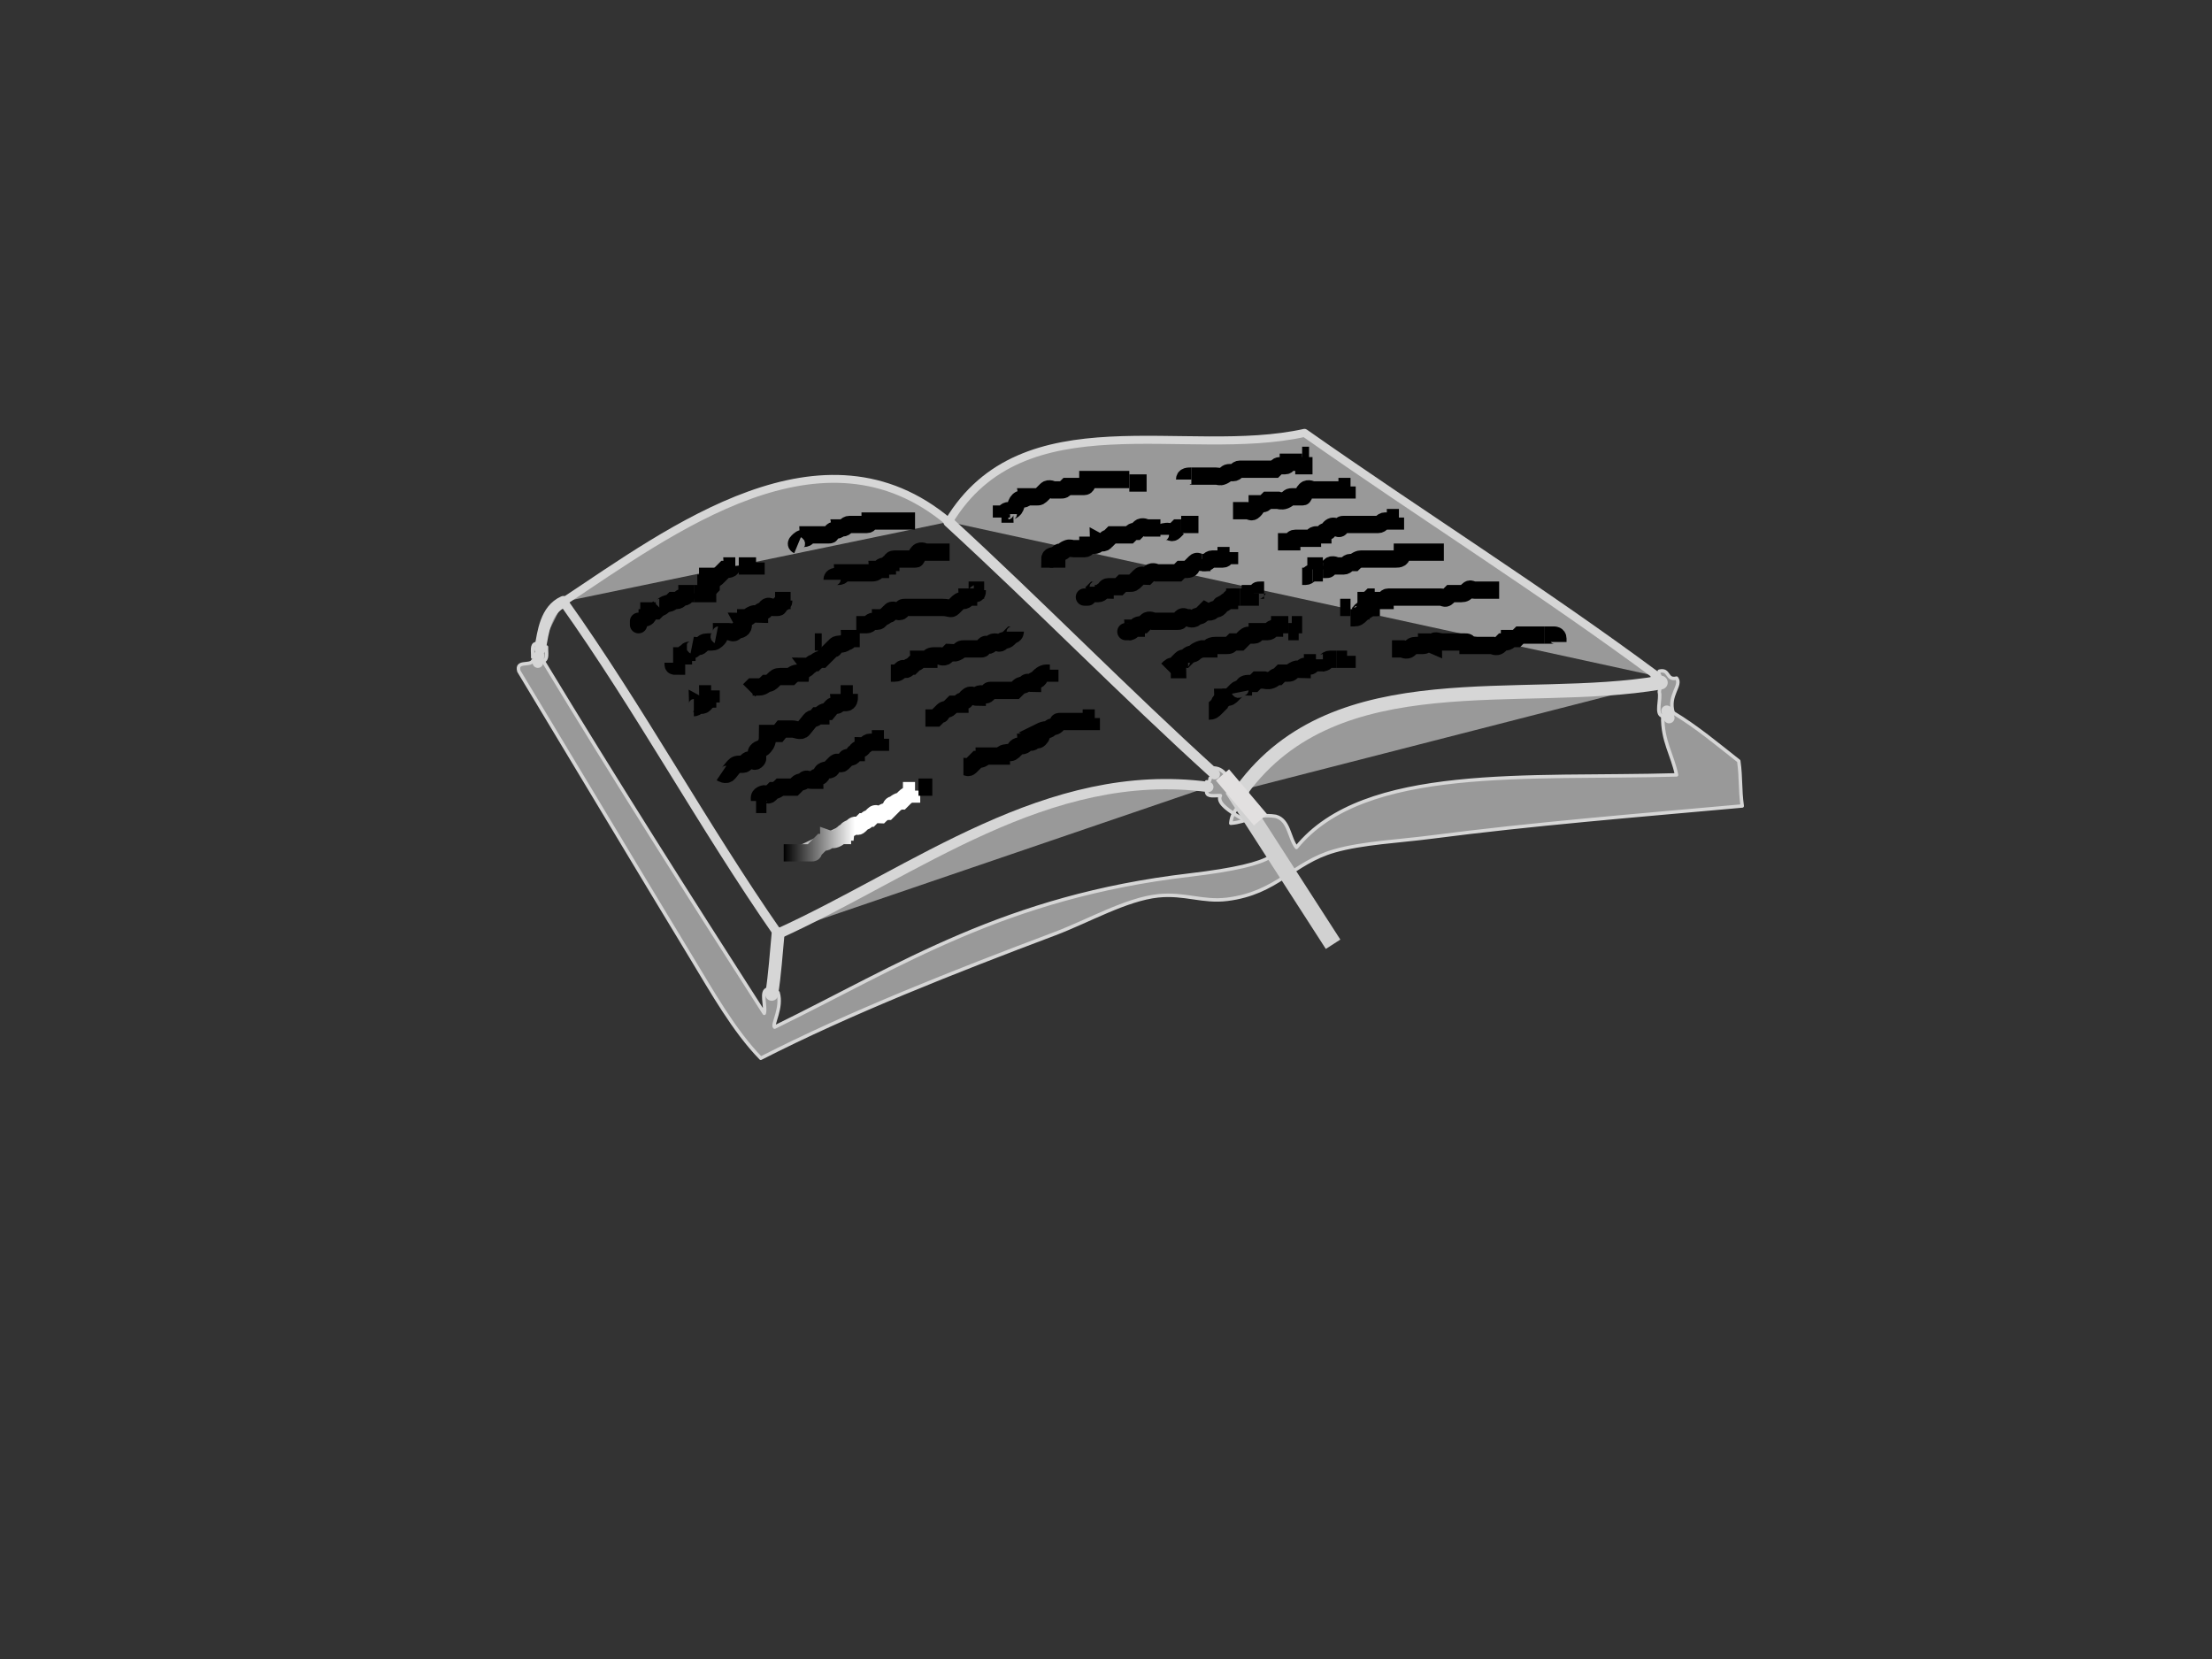 <?xml version="1.0"?><svg width="640" height="480" xmlns="http://www.w3.org/2000/svg">
 <rect width="100%" height="100%" fill="#333333" stroke="none"/>
 <title>Open Bible With Scriptures</title>
 <defs>
  <linearGradient id="svg_16">
   <stop offset="0" stop-color="#000000"/>
   <stop offset="0.543" stop-color="#ffffff"/>
  </linearGradient>
 </defs>
 <g>
  <title>Layer 1</title>
  <g id="svg_1">
   <path stroke="#d6d6d6" stroke-linejoin="round" fill="#999999" id="svg_2" clip-rule="evenodd" d="m480.084,194.199c3.078,-0.745 1.922,2.745 5,2c1.64,2.14 -2.549,4.854 -1,9.999l-1.833,-0.5l-1.167,1.5c-2.235,-0.431 -0.405,-4.928 -1,-7l0.444,-2.722l-2.444,-1.277c0,-0.333 0,-0.667 0,-1l1.5,0.5l0.5,-1.5z" fill-rule="evenodd"/>
   <path stroke="#d6d6d6" stroke-linejoin="round" fill="#999999" id="svg_3" clip-rule="evenodd" d="m482.917,207.697l1.167,-1.5c6.869,4.129 12.841,9.156 18.997,13.999c0.697,5.029 0.304,7.969 1,12.998c-30.646,2.781 -60.67,5.19 -89.988,8.999c-9.231,1.199 -19.86,1.674 -27.997,3.999c-12.091,3.456 -16.466,12.16 -30.996,13.999c-7.098,0.897 -12.355,-1.795 -19.997,-1c-9.243,0.961 -20.285,7.338 -29.997,10.998c-28.904,10.895 -59.091,22.763 -84.989,35.996c-7.776,-7.976 -14.236,-19.503 -19.998,-28.997c-16.69,-27.502 -33.008,-54.857 -49.993,-82.989c-0.895,-3.228 3.261,-1.405 4,-3l1.5,0.5l1.5,-0.5c20.867,34.459 42.363,68.289 63.992,101.987c0.595,-2.071 -1.236,-6.568 1,-6.999l1.167,1.5l1.833,-0.5c1.327,4.384 -1.89,9.365 -1,9.999c36.686,-17.974 66.597,-37.724 119.985,-43.995c53.388,-6.271 5.246,-16.084 8.998,-22.997c-1.583,-0.083 -3.813,0.481 -3.999,-1l0.5,-1.499l-0.5,-1.5c0.851,0.184 0.943,-0.39 1,-1l1.356,-1.214l-0.356,-1.786c3.865,0.135 3.943,4.056 6.999,5l1.214,1.356l1.785,-0.356c-0.668,4.331 -4.627,5.371 -4.999,9.998c4.71,-0.289 7.079,-2.919 12.998,-1.999c3.942,1.057 3.812,6.188 6,8.998c19.527,-24.133 67.58,-19.741 109.986,-20.997c-1.189,-5.811 -4.154,-9.844 -4,-16.998l1.832,0.5z" fill-rule="evenodd"/>
   <path stroke="#d6d6d6" stroke-linejoin="round" fill="#999999" id="svg_4" clip-rule="evenodd" d="m155.958,189.7l-1.833,0.5c0.083,-1.583 -0.481,-3.814 1,-4l1.167,1.5l1.833,-0.5c-0.083,1.583 0.481,3.813 -1,4l-1.167,-1.5z" fill-rule="evenodd"/>
   <g id="svg_5">
    <path stroke-linejoin="round" id="svg_6" clip-rule="evenodd" d="m482.251,205.698c0.222,0.667 0.444,1.333 0.666,2" fill="#999999" fill-rule="evenodd" stroke="#d6d6d6" stroke-linecap="round" stroke-width="3.162"/>
    <path stroke-linejoin="round" id="svg_7" clip-rule="evenodd" d="m155.625,191.7c0.04,-0.667 0.184,-1.333 0.333,-2" fill="#999999" fill-rule="evenodd" stroke="#d6d6d6" stroke-linecap="round" stroke-width="3.082"/>
    <path stroke-linejoin="round" id="svg_8" clip-rule="evenodd" d="m156.292,187.7c0.844,-4.937 1.585,-11.267 6.732,-13.599" fill="#999999" fill-rule="evenodd" stroke="#d6d6d6" stroke-linecap="round" stroke-width="3.339"/>
    <path stroke-linejoin="round" id="svg_9" clip-rule="evenodd" d="m163.024,174.102c31.278,-20.756 75.054,-53.726 111.444,-23.112" fill="#999999" fill-rule="evenodd" stroke="#d6d6d6" stroke-linecap="round" stroke-width="2.281"/>
    <path stroke-linejoin="round" id="svg_10" clip-rule="evenodd" d="m274.468,150.99c21.533,-35.956 68.595,-18.112 102.974,-25.742c33.809,23.763 69.094,45.902 102.143,70.452" fill="#999999" fill-rule="evenodd" stroke="#d6d6d6" stroke-linecap="round" stroke-width="2.328"/>
    <path stroke-linejoin="round" id="svg_11" clip-rule="evenodd" d="m359.314,228.552c27.561,-37.675 80.913,-24.114 121.215,-31.075" fill="#999999" fill-rule="evenodd" stroke="#d6d6d6" stroke-linecap="round" stroke-width="3.99"/>
    <path stroke-linejoin="round" id="svg_12" clip-rule="evenodd" d="m274.468,150.99c26.053,23.891 50.821,49.292 76.99,72.991" fill="#999999" fill-rule="evenodd" stroke="#d6d6d6" stroke-linecap="round" stroke-width="3.038"/>
    <path stroke-linejoin="round" id="svg_13" clip-rule="evenodd" d="m163.024,174.102c22.017,30.929 40.332,64.811 62.092,96.088" fill="#999999" fill-rule="evenodd" stroke="#d6d6d6" stroke-linecap="round" stroke-width="2.616"/>
    <path stroke-linejoin="round" id="svg_14" clip-rule="evenodd" d="m225.117,270.189c39.787,-18.125 77.92,-48.677 124.484,-42.494" fill="#999999" fill-rule="evenodd" stroke="#d6d6d6" stroke-linecap="round" stroke-width="2.981"/>
    <path stroke-linejoin="round" id="svg_15" clip-rule="evenodd" d="m225.117,270.189c-0.556,5.836 -0.93,11.693 -1.833,17.498" fill="#999999" fill-rule="evenodd" stroke="#d6d6d6" stroke-linecap="round" stroke-width="3.728"/>
   </g>
  </g>
  <path fill="none" stroke="#000000" stroke-width="5" id="svg_24" d="m184.75,178.75c0,0 1,0 2,0c0,0 1,0 1,-2c0,0 1,0 1,0l1,0l1,-1l0,0"/>
  <path fill="none" stroke="#000000" stroke-width="5" id="svg_25" d="m190.75,175.75c1,0 0.693,-0.459 2,-1c0.924,-0.383 1,0 2,-1c0,0 1,0 1,0c1,0 1,-1 2,-1c1,0 1,-1 1,-1l0,0l2,0"/>
  <path fill="none" stroke="#000000" stroke-width="5" id="svg_26" d="m201.75,168.75c0,0 1,0 1,0c1,0 2,0 2,0c1,0 1,-1 1,-1c1,0 1.293,-0.293 2,-1c0.707,-0.707 1,-1 1,-1c0,0 1,-1 1,-1c1,0 2,0 2,-1l0,0l1,0l0,0"/>
  <path fill="none" stroke="#000000" stroke-width="5" id="svg_27" d="m200.75,171.75c1,0 1,0 2,0c1,0 2,0 2,0c0,-1 1,-2 1,-2c0,0 0,-1 0,-1c0,-1 0,-2 0,-2l-1,0l0,1l0,1"/>
  <path fill="none" stroke="#000000" stroke-width="5" id="svg_28" d="m213.75,163.75c1,0 1,0 2,0c0,0 1,0 1,0l1,0l1,0l0,-1"/>
  <path fill="none" stroke="#000000" stroke-width="5" id="svg_29" d="m230.75,157.75c0,0 -0.707,-0.293 0,-1c0.707,-0.707 1,-1 2,-1c0,0 1,0 1,-1c0,0 0,0 1,0c1,0 1,0 2,0c0,0 1,0 1,0c1,0 2,0 2,0c1,0 0.293,-0.293 1,-1c0.707,-0.707 2,0 2,-1c0,0 0,0 1,0c1,0 1,-1 2,-1c1,0 1,0 2,0c0,0 0,0 2,0c0,0 1,0 1,0c1,0 1,-1 1,-1c1,0 1,0 2,0c0,0 1,0 1,0c1,0 2,0 2,0c1,0 1,0 2,0c0,0 1,0 2,0c0,0 1,0 1,0c0,0 1,0 2,0l0,0l1,0"/>
  <path fill="none" stroke="#000000" stroke-width="5" id="svg_30" d="m194.75,189.75c0,0 1,0 1,0c0,0 2,0 2,0c0,-1 1,-1 1,-1c0,-1 1.293,-0.293 2,-1c0.707,-0.707 0,-1 0,-1c1,0 1.293,0.707 2,0c0.707,-0.707 1,-1 2,-1c0,0 1,0 1,0c1,0 1.293,-0.293 2,-1c0.707,-0.707 0,-1 0,-1c1,0 1,-1 1,-1c1,0 1,0 2,0c1,0 1.293,0.707 2,0c0.707,-0.707 1.293,-0.293 2,-1c0.707,-0.707 0,-2 0,-2c1,0 1,-1 1,-1c1,0 0.693,-0.459 2,-1c0.924,-0.383 1,0 2,0c0,0 0,-1 1,-1c1,0 0.293,-0.293 1,-1c0.707,-0.707 1,0 2,0c0,0 0,0 1,0c1,0 0.293,-0.293 1,-1c0.707,-0.707 1,0 1,-1l1,0l1,0"/>
  <path fill="none" stroke="#000000" stroke-width="5" id="svg_31" d="m240.75,167.75c0,-1 1,-1 2,-1c0,0 1,0 1,-1c0,0 1,0 1,0c1,0 2,0 2,0c1,0 1,0 2,0c1,0 1,0 2,0c0,0 1,0 1,0c1,0 2,0 2,-1c0,0 1,0 1,0c0,-1 1,-1 2,-1c0,0 0,-1 1,-1c0,0 0,-1 1,-1c0,0 1,0 2,0c0,0 0,0 1,0c0,0 1,0 2,0c0,0 1,0 1,0c1,0 -0.414,-0.586 1,-2c0.707,-0.707 2,0 2,0c1,0 1,0 2,0c1,0 1,0 2,0c0,0 1,0 1,0l1,0l1,0"/>
  <path fill="none" stroke="#000000" stroke-width="5" id="svg_32" d="m216.75,199.75c0,0 1,-1 1,-1c1,0 2,0 2,0c1,0 2,-1 2,-1c1,0 1.293,-0.293 2,-1c0.707,-0.707 1,-1 2,-1c1,0 1,0 2,0c0,0 0,0 1,0c0,0 1,-1 2,-1c0,0 0,0 1,0c0,0 0.076,-0.617 1,-1c1.307,-0.541 1,-1 1,-1c1,0 1,-1 2,-1c0,0 1,-1 2,-1c0,0 0.293,-0.293 1,-1c0.707,-0.707 0.293,-0.293 1,-1c0.707,-0.707 1,-1 1,-1c1,0 0.293,-0.293 1,-1c0.707,-0.707 2,0 3,-1c0,0 1,0 1,-1c0,0 0,0 1,0l1,0l0,0l1,0"/>
  <path fill="none" stroke="#000000" stroke-width="5" id="svg_33" d="m237.75,185.75c0,0 -1,0 -1,0l-1,0l1,0l0,0"/>
  <path fill="none" stroke="#000000" stroke-width="5" id="svg_34" d="m247.75,180.75c1,0 2,0 2,0c1,0 1,0 1,0c1,0 1,-1 2,-1c1,0 1,0 1,0c1,0 1,-1 1,-1c1,0 2,-1 2,-1c1,0 0.293,-0.293 1,-1c0.707,-0.707 2.293,0.707 3,0c0.707,-0.707 0,-1 1,-1c0,0 1,0 2,0c0,0 1,0 1,0c1,0 1,0 2,0c1,0 1,0 2,0c0,0 1,0 2,0c0,0 1,0 1,0c1,0 1,0 1,0c2,0 2.293,0.707 3,0c0.707,-0.707 0.293,-0.293 1,-1c0.707,-0.707 1,-1 2,-1c0,0 1,0 1,-1c0,0 1,0 2,0l0,0l1,0"/>
  <path fill="none" stroke="#000000" stroke-width="5" id="svg_35" d="m204.75,201.75c0,0 0,2 0,2l0,1l0,-1l0,0"/>
  <path fill="none" stroke="#000000" stroke-width="5" id="svg_36" d="m194.75,191.75c0,1 0,1 1,1l0,0l0,-1"/>
  <polyline fill="none" stroke="#000000" stroke-width="5" stroke-linecap="round" points="184.75,179.75 184.75,179.75 184.75,180.75" id="svg_37"/>
  <path fill="none" stroke="#000000" stroke-width="5" id="svg_38"/>
  <path fill="none" stroke="#000000" stroke-width="5" id="svg_39" d="m200.75,204.75c0,0 1,0 1,-1c0,0 1.293,0.707 2,0c1.414,-1.414 1,-2 1,-3l0,0l1,0l0,-1"/>
  <path fill="none" stroke="#000000" stroke-width="5" id="svg_40" d="m208.75,223.665c0,0 1.328,0.9 2.054,0c0.726,-0.9 0.301,-0.373 1.027,-1.273c0.726,-0.9 1.027,-1.273 2.054,-1.273c0,0 1.027,0 1.027,0c1.027,0 1.027,-1.273 2.054,-1.273c1.027,0 1.328,0.9 2.054,0c0.726,-0.9 -0.726,-1.646 0,-2.546c0.726,-0.9 1.328,-0.373 2.054,-1.273c0.726,-0.9 1.027,-1.273 1.027,-3.819c0,0 1.027,0 1.027,0c0,0 1.027,0 2.054,0c0,0 1.027,-1.273 1.027,-1.273c1.027,0 2.054,0 2.054,0c1.027,0 1.027,0 1.027,0c1.027,0 2.355,0.9 3.081,0c0.726,-0.9 1.027,-1.273 1.027,-1.273c0,0 0.301,-0.373 1.027,-1.273c0.726,-0.9 1.027,0 2.054,-1.273c0,0 1.027,0 1.027,0c0,-1.273 2.054,-1.273 2.054,-1.273c0,0 0.301,-0.373 1.027,-1.273c0.726,-0.9 2.054,0 2.054,-1.273c0,0 1.027,0 1.027,0c0,0 1.027,0 1.027,0c1.027,0 1.027,-1.273 1.027,-1.273l0,-1.273l1.027,0"/>
  <path fill="none" stroke="#000000" stroke-width="5" id="svg_44" d="m281.75,171.75c1,0 1,0 1,-1l1,0l1,0l-1,0"/>
  <path fill="none" stroke="#000000" stroke-width="5" id="svg_45" d="m257.75,194.75c1,0 1,0 1,0c1,0 1.293,-0.293 2,-1c0.707,-0.707 1,0 1,0c1,0 1,-1 2,-1c0,0 0,0 1,-1c0,0 1,0 1,-1c0,0 1,0 2,0c0,0 1,0 1,0c0,-1 1,-1 2,-1c0,0 1,0 1,0c0,0 1.293,0.707 2,0c0.707,-0.707 1,-1 1,-1c1,0 1.076,0.383 2,0c1.307,-0.541 1,-1 2,-1c0,0 1,0 1,0c1,0 2,0 2,0c1,0 1,0 2,0c1,0 0.293,-0.293 1,-1c0.707,-0.707 1,0 1,0c1,0 1,-1 2,-1c1,0 1.293,0.707 2,0c0.707,-0.707 1.293,-0.293 2,-1c0.707,-0.707 1,-1 1,-1c1,0 1,-1 1,-1l0,0"/>
  <path fill="none" stroke="#000000" stroke-width="5" id="svg_46" d="m219.75,231.75c0,-1 -0.307,-1.459 1,-2c0.924,-0.383 1.293,0.707 2,0c0.707,-0.707 1,-1 1,-1c1,0 2,-1 2,-1c1,0 1,0 2,0c1,0 1,0 2,0c0,0 0.293,-0.293 1,-1c0.707,-0.707 1.293,-0.293 2,-1c0.707,-0.707 1,0 2,0c0,0 1,0 1,0c0,-1 1,-1 1,-1c0,0 1,0 1,-1c0,-1 2,-1 2,-1c0,0 1,0 1,-1c0,0 0.293,-0.293 1,-1c0.707,-0.707 1.293,0.707 2,0c0.707,-0.707 1,-1 1,-1c0,-1 1.293,-0.293 2,-1c0.707,-0.707 0,-1 1,-1c0,0 0,-1 1,-1c1,0 1,-1 1,-1c1,0 1,-1 2,-1c0,0 1,0 2,0c0,0 0,0 1,0l0,-1l0,0l1,0"/>
  <path fill="none" stroke="#000000" stroke-width="5" id="svg_47" d="m267.75,207.75c0,0 1,0 1,0c1,0 2,0 2,0c1,-1 1,-1 1,-1c1,0 0.293,-0.293 1,-1c0.707,-0.707 1.293,-0.293 2,-1c0.707,-0.707 1,-1 1,-1c1,0 2,0 2,0c0,-1 1,-1 1,-1c1,0 0.293,-0.293 1,-1c1.414,-1.414 2,0 3,0c0,0 0,-1 1,-1c1,0 1.293,0.707 2,0c0.707,-0.707 0,-1 1,-1c0,0 1,0 2,0c0,0 1,0 1,0c1,0 2,0 2,0c1,0 1,0 2,0c0,0 0.293,-0.293 1,-1c0.707,-0.707 1.293,-0.293 2,-1c0.707,-0.707 1,0 2,0c0,0 0,-1 1,-1c0,0 1,0 1,-1c0,0 1,-1 2,-1c0,0 0,0 1,0l0,-1"/>
  <path fill="#bfbfbf" stroke="url(#svg_16)" stroke-width="5" id="svg_48" d="m226.75,246.75c1,0 2,0 2,0c1,0 1,0 2,0c1,0 2,0 2,0c1,0 1,0 2,0c1,0 0.293,-0.293 1,-1c0.707,-0.707 0.293,-0.293 1,-1c0.707,-0.707 1,-1 1,-1c0,0 2,0 2,-1c0,0 1.076,0.383 2,0c1.307,-0.541 1,-1 2,-1c0,0 0,-1 1,-1c0,0 0.076,-0.617 1,-1c1.307,-0.541 1,-1 2,-1c0,0 0.293,0.707 1,0c0.707,-0.707 1,-1 1,-1c1,0 1,-1 2,-1c0,0 0.293,-0.293 1,-1c0.707,-0.707 1,0 2,0c0,0 1,-1 2,-1c0,0 1,-1 1,-1c0,-1 1,-1 1,-1c0,0 1,-1 2,-1c0,0 1,-1 1,-1c1,-1 2,-1 2,-1l0,-1l1,0l0,0"/>
  <path fill="none" stroke="#000000" stroke-width="5" id="svg_49" d="m265.75,227.75c0,0 0,0 1,0c1,0 1,0 2,0l0,0l1,0l-1,0"/>
  <path fill="none" stroke="#000000" stroke-width="5" id="svg_50" d="m221.75,232.75c0,0 -1,0 -2,0l0,0l-1,0l0,0"/>
  <path fill="none" stroke="#000000" stroke-width="5" id="svg_51" d="m278.75,221.75c1,0 1.293,0.707 2,0c0.707,-0.707 1,-1 2,-2c0,0 2,0 2,-1c0,0 1,0 2,0c0,0 0,0 2,0c0,0 1,0 1,0c0,-1 2,-1 2,-1c1,0 1,0 2,-1c0,0 0,-1 2,-1c0,0 1,0 1,-1c0,0 1,0 1,0c1,0 1,0 2,-1c0,0 0.293,0.707 1,0c1.414,-1.414 0,-2 0,-2c2,-1 2.293,-0.293 3,-1c0.707,-0.707 1.293,-0.293 2,-1c0.707,-0.707 0,-1 1,-1c0,0 0,0 1,0c1,0 2,0 2,0c1,0 2,0 3,0c0,0 1,0 1,0c1,0 1,0 2,0l0,-1l1,0"/>
  <path fill="none" stroke="#000000" stroke-width="5" id="svg_137" d="m291.75,148.75c0,-1 1.459,-0.693 2,-2c0.383,-0.924 0.293,-1.293 1,-2c0.707,-0.707 2,0 2,-1c0,0 1,0 1,0c1,0 1,0 2,0c1,0 1,0 2,-1c0,0 0.293,-0.293 1,-1c0.707,-0.707 2,0 2,0c1,0 1,0 2,0c1,0 1,0 2,-1c0,0 1,0 2,0c0,0 1,0 1,0c1,0 1,0 2,0c1,0 1,-2 1,-2c1,0 1,0 2,0c1,0 1,0 2,0c0,0 1,0 1,0c1,0 2,0 2,0c1,0 1,0 2,0c1,0 1,0 2,0l0,0l1,0l0,0"/>
  <path fill="none" stroke="#000000" stroke-width="5" id="svg_142" d="m344.75,137.75c1,0 1,0 2,0c1,0 1,0 2,0c0,0 1,0 1,0c1,0 2,0 2,0c1,0 1.076,0.383 2,0c1.307,-0.541 1,-1 2,-1c0,0 1,0 1,0c1,0 1,-1 2,-1c0,0 1,0 1,0c1,0 2,0 2,0c1,0 1,0 2,0c0,0 1,0 2,0c0,0 1,0 1,0c1,0 2,0 2,0c1,-1 1,-1 2,-1c0,0 0,0 1,0c1,0 1,-1 1,-1c0,0 1,0 2,0c1,0 1,0 2,0l0,0l0,-1"/>
  <path fill="none" stroke="#000000" stroke-width="5" id="svg_151" d="m303.75,161.75c0,0 1,0 2,0c0,0 0,-2 1,-2c1,0 0.693,-0.459 2,-1c0.924,-0.383 1,0 2,0c0,0 1,0 2,0c0,0 0,0 1,0c1,0 1,-1 1,-1c1,0 2,0 2,0c0,0 1,0 1,-1c0,0 1.293,0.707 2,0c0.707,-0.707 0,-1 1,-1c0,0 1,-1 1,-1c1,0 2,0 2,0c1,0 1,0 1,0c1,0 2,0 2,0c1,-1 1,-1 2,-1c0,0 0.293,-0.293 1,-1c0.707,-0.707 2,0 2,0c1,0 2,0 2,0c1,0 1,0 1,0l1,0"/>
  <path fill="none" stroke="#000000" stroke-width="5" id="svg_153" d="m316.75,171.75c0,0 1,0 1,0c1,0 1,-1 2,-1c0,0 0,-1 1,-1c0,0 1,0 1,0c0,0 1,0 2,0c0,0 1,-1 1,-1c1,0 2,0 2,0c1,0 1,0 2,-1c0,0 0.293,-0.293 1,-1c0.707,-0.707 1,0 2,0c0,0 0.293,-0.293 1,-1c0.707,-0.707 2,0 2,0c1,0 1,0 2,0c1,0 1,0 2,0c0,0 1,0 2,0c0,0 1,-1 1,-1c1,0 1,0 1,0c1,0 2,0 2,-1c0,0 0.293,-0.293 1,-1c0.707,-0.707 1,0 2,0l0,0l0,-1"/>
  <path fill="none" stroke="#000000" stroke-width="5" id="svg_154" d="m326.75,182.75c0,0 1,0 1,-1c0,0 1,0 1,0c0,-1 1,-1 2,-1c0,0 0.293,-0.293 1,-1c0.707,-0.707 2,0 2,0c1,0 1,0 2,0c0,0 1,0 2,0c0,0 1,0 1,0c1,0 2,0 2,0c1,0 0.293,-0.293 1,-1c0.707,-0.707 1,0 2,0c0,0 1.293,0.707 2,0c0.707,-0.707 1.293,-0.293 2,-1c0.707,-0.707 1,-1 1,-1c0,0 1.293,0.707 2,0c0.707,-0.707 1.293,-0.293 2,-1c0.707,-0.707 0.076,-0.617 1,-1c1.307,-0.541 1,-1 2,-1c0,0 0,-1 1,-1l0,0l1,0"/>
  <path fill="none" stroke="#000000" stroke-width="5" id="svg_155" d="m341.75,191.75c0,0 0,-1 1,-1c0,0 0.293,-0.293 1,-1c0.707,-0.707 1.293,-0.293 2,-1c0.707,-0.707 2,-1 2,-1c1,0 1,0 2,0c0,0 0,-1 2,-1c0,0 1,0 1,0c0,0 2,0 2,0c1,0 1,0 2,-1c0,0 1,0 2,0c0,0 0.293,-0.293 1,-1c0.707,-0.707 1,-1 2,-1c1,0 1,0 1,0c1,0 1,-1 1,-1c1,0 2,0 2,0c0,0 1,0 1,0c1,0 1,-1 2,-1l0,-1l0,0l0,0"/>
  <path fill="none" stroke="#000000" stroke-width="5" id="svg_156"/>
  <path fill="none" stroke="#000000" stroke-width="5" id="svg_157" d="m343.75,190.75c-1,0 -1.293,-0.707 -2,0c-0.707,0.707 -0.293,0.293 -1,1c-0.707,0.707 0,1 0,2l-1,0l-1,0"/>
  <path fill="none" stroke="#000000" stroke-width="5" id="svg_159" d="m351.75,202.75c0,0 1,0 1,0c1,0 2,-1 2,-1c1,0 1,0 2,-1c0,0 0.293,-0.293 1,-1c0.707,-0.707 1,0 1,0c0,-1 1,-1 1,-1c0,-1 1,-1 2,-1c0,0 0,0 1,0c0,0 1,-1 1,-1c1,0 2,0 2,0c0,0 1.076,0.383 2,0c1.307,-0.541 1,-1 2,-1c0,0 1,-1 1,-1c1,0 2,0 2,0c1,0 0.693,-0.459 2,-1c0.924,-0.383 1,0 2,0c0,0 0,-1 1,-1c0,0 0,0 1,0c1,0 1,-1 1,-1l1,0l0,-1"/>
  <path fill="none" stroke="#000000" stroke-width="5" id="svg_169" d="m382.75,191.75c1,0 1,-1 2,-1c0,0 0,0 1,0l1,0l0,0"/>
  <path fill="none" stroke="#000000" stroke-width="5" id="svg_170" d="m367.75,180.75c1,0 1,0 2,0c0,0 1,0 1,0l1,0l1,0"/>
  <path fill="none" stroke="#000000" stroke-width="5" id="svg_171" d="m354.75,172.75c1,0 1,0 2,0c0,0 1,0 2,0l0,0"/>
  <path fill="none" stroke="#000000" stroke-width="5" id="svg_178" d="m446.75,183.75c0,0 -1,0 -3,0c0,0 -1,0 -1,0c-1,0 -2,0 -3,0c0,0 -1,1 -1,1c-1,0 -2,0 -2,0c0,1 -1,1 -2,1c0,0 -0.293,0.293 -1,1c-0.707,0.707 -2,0 -2,0c-1,0 -2,0 -2,0c-1,0 -1,0 -2,0c-1,0 -1,0 -2,0c0,0 -1,0 -1,0c0,-1 0,-1 -1,-1c-1,0 -1,0 -2,0c0,0 -1,0 -2,0c0,0 -1,0 -1,0c-1,0 -1,0 -1,0c-2,0 -2.293,-0.707 -3,0c-0.707,0.707 0,1 0,1c0,-1 -1,-1 -2,-1c0,0 0,1 -1,1c-1,0 -1,0 -2,0c-1,0 -1.293,0.293 -2,1c-0.707,0.707 -2,0 -2,0c-1,0 -1,0 -2,0l0,0l-1,0"/>
  <path fill="none" stroke="#000000" stroke-width="5" id="svg_179" d="m386.75,190.75c1,0 1,0 2,0l1,0l0,-1"/>
  <path fill="none" stroke="#000000" stroke-width="5" id="svg_180" d="m373.75,180.75c0,0 1,0 2,0l0,0l1,0"/>
  <path fill="none" stroke="#000000" stroke-width="5" id="svg_183" d="m433.75,170.75c-1,0 -1,0 -2,0c0,0 -1,0 -2,0c0,0 -1,0 -1,0c-1,0 -2,0 -2,0c-1,0 -1.293,-0.707 -2,0c-0.707,0.707 -1,1 -2,1c0,0 0,0 -1,0c0,0 -1,0 -2,0c0,0 -0.293,0.293 -1,1c-0.707,0.707 -1,0 -2,0c-1,0 -1,0 -2,0c0,0 -1,0 -2,0c0,0 -1,0 -1,0c-1,0 -1,0 -1,0c-1,0 -2,0 -2,0c-1,0 -1,0 -2,0c-1,0 -1,0 -2,0c0,0 -1,0 -1,0c-1,0 -2,0 -2,0c-1,0 -1,1 -1,1c-1,0 -2,0 -2,0c-1,0 -1,0 -2,0l0,0l-1,0"/>
  <path fill="none" stroke="#000000" stroke-width="5" id="svg_184" d="m392.75,173.75c1,0 1,0 2,0c0,0 1,0 2,-1l0,0l1,0"/>
  <path fill="none" stroke="#000000" stroke-width="5" id="svg_185" d="m417.75,159.75c0,0 -1,0 -2,0c0,0 -1,0 -1,0c-1,0 -2,0 -2,0c-1,0 -1,0 -2,0c0,0 -1,0 -2,0c0,0 -1,0 -1,0c-1,0 -2,0 -2,0c0,2 -1,2 -2,2c0,0 -1,0 -1,0c-1,0 -2,0 -2,0c-1,0 -2,0 -2,0c-1,0 -1,0 -2,0c0,0 -1,0 -2,0c0,0 -1,0 -1,0c-1,0 -2,1 -2,1c0,0 -1,0 -1,0c-1,0 -1,1 -2,1c-1,0 -1,0 -2,0c0,0 -1.293,-0.707 -2,0c-0.707,0.707 0,1 -1,1l0,0l-1,0l0,0"/>
  <path fill="none" stroke="#000000" stroke-width="5" id="svg_186" d="m392.75,177.75c1,0 0.293,-0.293 1,-1c0.707,-0.707 1,0 1,0c0,-1 1,-1 2,-1l0,0l0,-1"/>
  <path fill="none" stroke="#000000" stroke-width="5" id="svg_187" d="m393.75,175.75c0,0 0,1 0,1l-1,0"/>
  <path fill="none" stroke="#000000" stroke-width="5" id="svg_189" d="m358.75,172.75c0,0 1,0 1,0c1,0 1,0 2,0l0,-1l0,0l1,0"/>
  <path fill="none" stroke="#000000" stroke-width="5" id="svg_190" d="m382.75,163.75c0,0 -1,0 -2,0l0,1l0,0"/>
  <path fill="none" stroke="#000000" stroke-width="5" id="svg_195" d="m369.75,156.75c1,0 1,0 2,0c1,0 1,0 2,0c0,0 0,-1 1,-1c1,0 1,0 2,0c0,0 1,0 1,0c1,0 2,0 2,0c0,-1 1,-1 1,-1c1,0 1,0 2,0c0,0 0,-1 1,-1c1,0 0.293,-0.293 1,-1c1.414,-1.414 2.293,0.707 3,0c0.707,-0.707 0,-1 1,-1c1,0 1,0 1,0c1,0 2,0 2,0c1,0 2,0 2,0c1,0 1,0 2,0c1,0 1,0 2,0c0,0 1,0 1,0c1,0 1,-1 2,-1c0,0 0,0 1,0c0,0 1,0 2,0l0,0l0,-1l1,0"/>
  <path fill="none" stroke="#000000" stroke-width="5" id="svg_196" d="m347.75,162.75c1,0 1,0 1,0c1,0 1,-1 2,-1c1,0 1,0 1,0c1,0 1,0 2,0c1,0 1,-1 1,-1l1,0l0,0l0,-1"/>
  <path fill="none" stroke="#000000" stroke-width="5" id="svg_197"/>
  <path fill="none" stroke="#000000" stroke-width="5" id="svg_198" d="m382.75,165.75c-1,0 -2,0 -2,0l-1,0l0,0"/>
  <path fill="none" stroke="#000000" stroke-width="5" id="svg_199" d="m379.75,165.75c-1,0 -1,1 -2,1l0,0l-1,0l0,0"/>
  <path fill="none" stroke="#000000" stroke-width="5" id="svg_200" d="m356.75,147.75c0,0 1,0 2,0c1,0 1,0 2,0c1,0 1.293,0.707 2,0c0.707,-0.707 1,-1 1,-2c0,0 1,0 1,0c1,0 1,0 2,-1c0,0 1,0 2,0c0,0 1,0 1,0c0,0 1.076,0.383 2,0c1.307,-0.541 1,-1 2,-1c0,0 1,0 2,0c0,0 1,0 1,0c1,0 -0.414,-0.586 1,-2c0.707,-0.707 2,0 2,0c1,0 1,0 2,0c1,0 1,0 2,0c0,0 1,0 1,0c1,0 2,0 2,0c1,0 1,0 2,0l1,0l0,-1l1,0"/>
  <path fill="none" stroke="#000000" stroke-width="5" id="svg_201" d="m335.75,154.75c0,-1 2,-1 2,-1c1,0 1.293,0.707 2,0c0.707,-0.707 1,-1 1,-1l0,0l1,0"/>
  <path fill="none" stroke="#000000" stroke-width="5" id="svg_202" d="m326.75,139.75c0,0 1,0 1,0c1,0 1,0 2,0l1,0l0,0l1,0"/>
  <path fill="none" stroke="#000000" stroke-width="5" id="svg_203" d="m446.75,183.75c0,0 1,0 1,0c1,0 2,0 2,0c0,0 1,0 1,1l0,0l0,1"/>
  <path fill="none" stroke="#000000" stroke-width="5" id="svg_204" d="m349.75,205.75c1,0 1.293,-0.293 2,-1c0.707,-0.707 1,-1 1,-1c0,-1 1,-1 1,-2l1,0"/>
  <path fill="none" stroke="#000000" stroke-width="5" id="svg_205" d="m390.75,175.75c0,0 -1,0 -1,0c-1,0 -2,0 -2,0l0,0l1,0"/>
  <path fill="none" stroke="#000000" stroke-width="5" id="svg_206" d="m390.75,178.75c0,0 1,0 1,0c1,0 1.293,-0.293 2,-1c0.707,-0.707 1,-1 1,-1c1,0 1,-1 2,-1c0,0 1,0 1,0l1,0"/>
  <path fill="none" stroke="#000000" stroke-width="5" id="svg_207" d="m372.75,182.75c0,0 1,0 1,0l1,0l1,0l0,0"/>
  <path fill="none" stroke="#000000" stroke-width="5" id="svg_208" d="m339.75,192.75c-1,0 -1,0 -2,1l0,0"/>
  <path fill="none" stroke="#000000" stroke-width="5" id="svg_209" d="m317.75,169.75c0,0 0,1 -1,1l0,0l-1,1l0,0"/>
  <polyline fill="none" stroke="#000000" stroke-width="5" stroke-linecap="round" points="326.75,182.75 326.75,182.75 325.75,182.75" id="svg_210"/>
  <path fill="none" stroke="#000000" stroke-width="5" id="svg_211"/>
  <polyline fill="none" stroke="#000000" stroke-width="5" stroke-linecap="round" points="314.75,172.75 314.75,172.75 313.75,172.75" id="svg_212"/>
  <path fill="none" stroke="#000000" stroke-width="5" id="svg_213" d="m305.75,160.75c-1,0 -2,0 -2,1l1,0"/>
  <path fill="none" stroke="#000000" stroke-width="5" id="svg_214" d="m291.75,147.75c0,0 -1,0 -1,1l-1,0l0,0l0,1"/>
  <path fill="none" stroke="#000000" stroke-width="5" id="svg_215"/>
  <path fill="none" stroke="#000000" stroke-width="5" id="svg_216" d="m374.75,134.75c1,0 1,0 2,0c0,0 1,0 1,0l1,0l1,0"/>
  <path fill="none" stroke="#000000" stroke-width="5" id="svg_217" d="m376.75,131.75c0,0 1,0 1,0l1,0"/>
  <path fill="none" stroke="#000000" stroke-width="5" id="svg_218" d="m344.75,137.75c-1,0 -2,0 -2,1l0,0"/>
  <path fill="none" stroke="#000000" stroke-width="5" id="svg_219" d="m341.75,151.75c0,0 1,0 1,0c1,0 1,0 2,0l1,0l0,0l1,0"/>
  <path fill="none" stroke="#000000" stroke-width="5" id="svg_220" d="m363.75,171.75c0,-1 0,-1 1,-1l1,0"/>
  <line fill="none" stroke="#d1d1d1" stroke-width="5" x1="356.7" y1="228.2" x2="385.7" y2="273.2" id="svg_233"/>
  <line fill="none" stroke="#e2e0e0" stroke-width="5" x1="353.7" y1="224.2" x2="364.7" y2="237.2" id="svg_234"/>
 </g>
</svg>